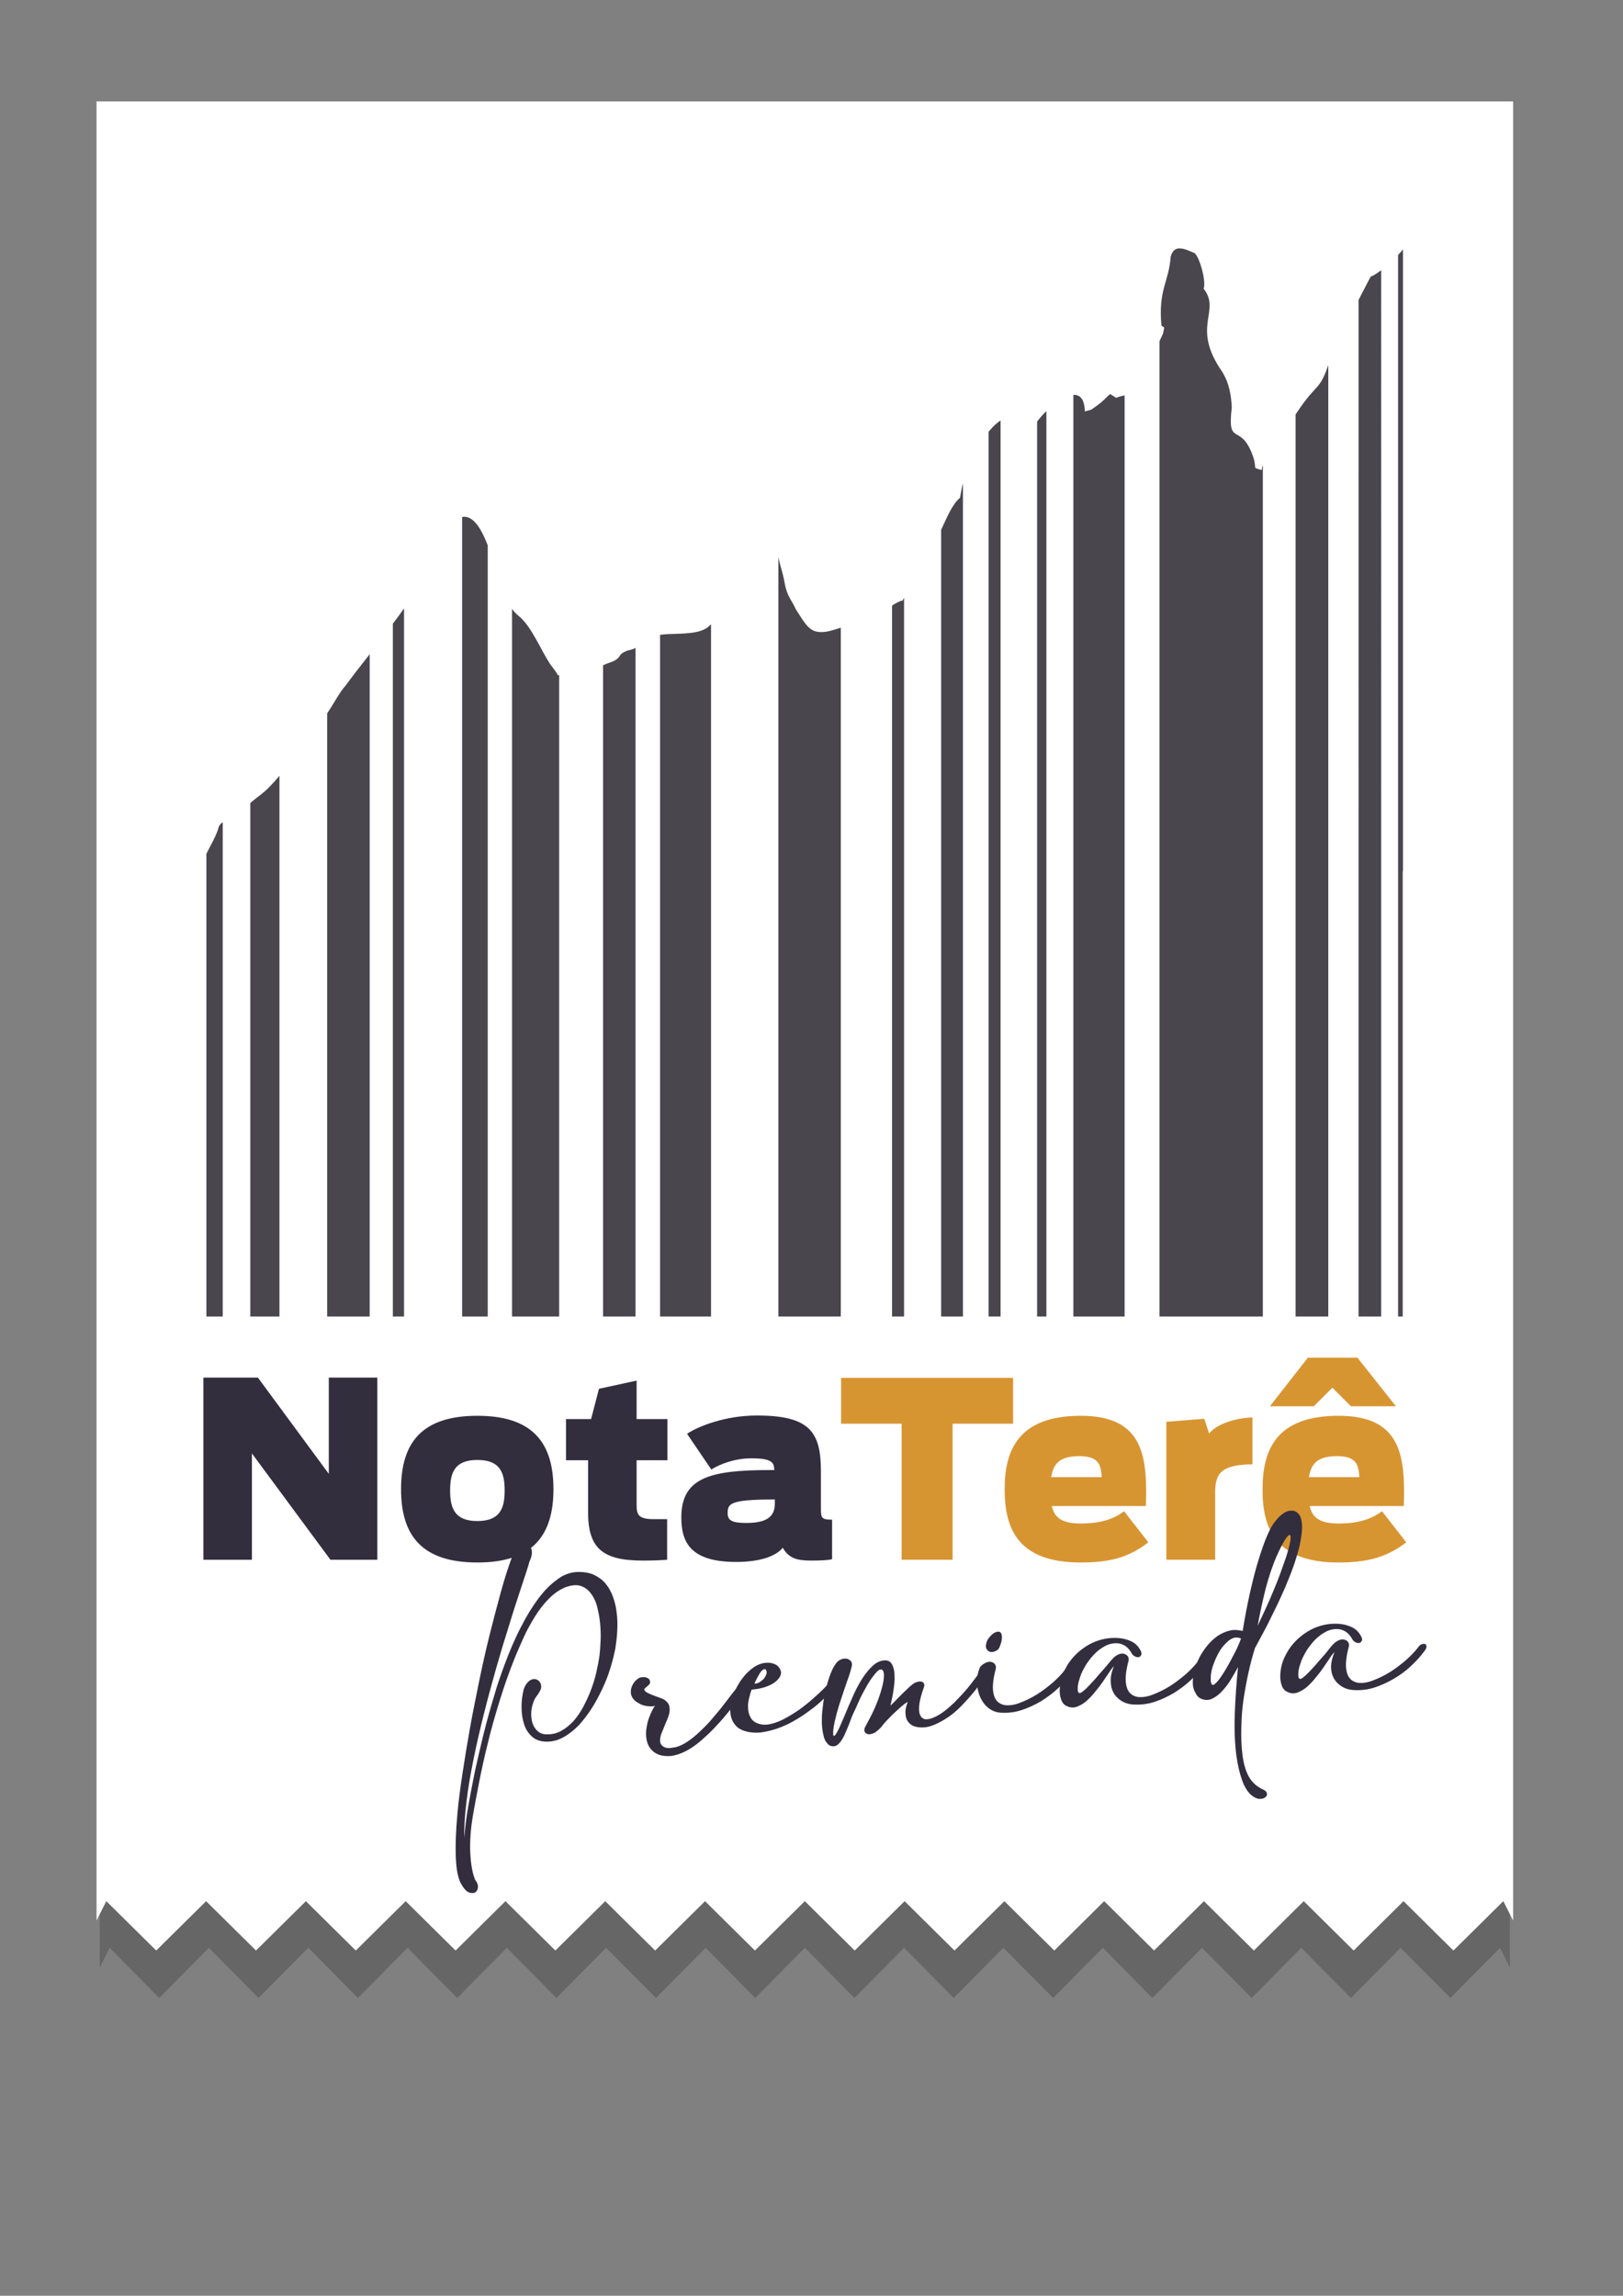 <svg xmlns="http://www.w3.org/2000/svg" xmlns:xlink="http://www.w3.org/1999/xlink" id="Camada_1" x="0px" y="0px" viewBox="0 0 595.3 841.9" style="enable-background:new 0 0 595.3 841.9;" xml:space="preserve"><rect x="0" y="0" width="595.3" height="841.9" fill="#808080" stroke="none"/> <style type="text/css"> .st0{fill-rule:evenodd;clip-rule:evenodd;fill:#211835;} .st1{fill-rule:evenodd;clip-rule:evenodd;fill:url(#SVGID_1_);} .st2{fill:#FFFFFF;} .st3{fill-rule:evenodd;clip-rule:evenodd;fill:#FFFFFF;} .st4{fill-rule:evenodd;clip-rule:evenodd;fill:#66351D;} .st5{fill:#F2CA30;} .st6{opacity:0.2;fill-rule:evenodd;clip-rule:evenodd;} .st7{fill-rule:evenodd;clip-rule:evenodd;fill:#4A464E;} .st8{fill-rule:evenodd;clip-rule:evenodd;fill:#332E3E;} .st9{fill-rule:evenodd;clip-rule:evenodd;fill:#D79532;} .st10{fill:#332E3E;} </style> <polygon class="st6" points="58.4,732.7 76.6,714.3 94.8,732.7 113.1,714.3 131.3,732.7 149.5,714.3 167.7,732.7 185.9,714.3 204.1,732.7 222.3,714.3 240.6,732.7 258.8,714.3 277,732.7 295.2,714.3 313.4,732.7 331.6,714.3 349.8,732.7 368,714.3 386.3,732.7 404.5,714.3 422.7,732.7 440.9,714.3 459.1,732.7 477.3,714.3 495.5,732.7 513.7,714.3 532,732.7 550.2,714.3 553.8,721.5 553.8,37.2 36.6,37.2 36.6,721.5 40.2,714.3 "></polygon> <polygon class="st3" points="57.3,715.3 75.6,697.2 93.9,715.3 112.2,697.2 130.5,715.3 148.8,697.2 167.1,715.3 185.4,697.2 203.7,715.3 222,697.2 240.3,715.3 258.6,697.2 276.9,715.3 295.2,697.2 313.5,715.3 331.8,697.2 350.1,715.3 368.4,697.2 386.7,715.3 405,697.2 423.3,715.3 441.6,697.2 459.9,715.3 478.2,697.2 496.5,715.3 514.8,697.2 533.1,715.3 551.4,697.2 555,704.3 555,37.2 35.4,37.2 35.4,704.3 39,697.2 "></polygon> <path class="st7" d="M75.8,482.8h5.9V301.5c-2,1.6-1,1.4-2.7,5.1c-1,2.2-2.2,4.3-3.3,6.5V482.8L75.8,482.8z M91.7,482.8h10.8V284.5 c-2.2,2.6-4.2,4.7-5.5,5.8c-2,1.7-3.8,2.9-5.2,4.2V482.8L91.7,482.8z M120,482.8h15.6V239.9c-3.6,4.6-6.8,8.7-8.9,11.6 c-2.2,2.4-4.3,6.6-6.7,10.1V482.8L120,482.8z M144.1,482.8h4.1V223.1c-1.3,1.9-2.7,3.8-4.1,5.6V482.8L144.1,482.8z M169.4,482.8h9.5 V200c-1.4-3.6-3-6.8-4.7-8.5c-1.7-1.8-3.3-2.2-4.7-1.9V482.8L169.4,482.8z M187.7,482.8h17.4V247.6l-0.5,0c-0.6-1.3-2-2.9-2.9-4.2 c-3.4-5.2-6.7-13.5-11.2-17.3c-1.1-0.9-2-1.8-2.7-2.8V482.8L187.7,482.8z M221.1,482.8h12V237.6c-1.7,0.9-2.5,0.7-3.7,1.3 c-2.4,1.1-1.6,1.5-3,2.7c-1.4,1.2-3.1,1.3-5.2,2.4V482.8L221.1,482.8z M242.1,482.8h18.7V228.9c-2.7,3.1-7.1,3.4-14.5,3.6 c-1.7,0-3.1,0.2-4.2,0.3V482.8L242.1,482.8z M285.6,482.8h22.8V230.2c-2.9,0.8-5.7,2.1-9,1.4c-3.2-0.7-5-4.4-7.4-8 c-2-4.3-3.3-4.7-4.3-10.3c-0.6-3.5-1.6-5.8-2.2-9V482.8L285.6,482.8z M327.1,482.8h4.5V219.2c-0.2,0.4-0.4,0.7-0.5,1 c-1.4,0.3-2.6,1-3.9,1.9V482.8L327.1,482.8z M345.1,482.8h8.1V177.2c-0.4,1.5-0.7,3.3-1.1,5.4c-2.7,2.1-4.8,7.2-6.9,11.7V482.8 L345.1,482.8z M362.5,482.8h4.5V154.2c-1.3,0.8-2.7,2.1-4.2,3.9l-0.2,0.3V482.8L362.5,482.8z M380.4,482.8h3.4v-332 c-0.6,0.5-1.1,1.1-1.6,1.6c-0.9,1-1.4,1.7-1.8,2.2V482.8L380.4,482.8z M393.8,482.8h18.7V145c-0.8,0.2-1.7,0.3-3.1,0.9l-2.2-1.4 c-2,1.6-1.9,2.3-6.9,5.7l-2.4,0.7c-0.1-4.6-1.8-6.2-4.2-6.1V482.8L393.8,482.8z M425.3,482.8h37.9V170.6c-0.2,0.6-0.4,1.2-0.4,1.8 c-4.1-1.2-1.2,0-3.6-6.1c-4.4-11.2-9.1-2.4-7.4-16.8c-0.2-4.7-1-9-3.3-12.8c-0.1-0.2-0.2-0.4-0.3-0.5c-11.5-16.6-0.2-22-6.7-30.3 c1-3.3-1.8-12.2-3.4-13.1c-3.7-1.6-7.4-3.4-8.7,1.3c-0.7,9.5-4.6,12-3.4,25.3c1.3,1,1.1,0.1,0.6,2.9l-1.3,2.8V482.8L425.3,482.8z M475.2,482.8h12V133.9c-3.1,9-4.1,6.8-10.1,15.3l-1.9,2.8V482.8L475.2,482.8z M498.3,482.8h8.3V99.1c-1.6,1.2-3,2.1-3.8,2.3 c-1.3,2.3-2.9,5.6-4.5,8.6V482.8L498.3,482.8z M512.8,482.8h1.7v-61.5V224.6v94.9h0.1V91.4c-0.4,0.6-1,1.3-1.8,2.1V482.8z"></path> <path class="st8" d="M74.6,572h17.8v-39l28.8,39h17.2v-66.8h-17.8v35.3l-26-35.3h-20V572L74.6,572z M175.1,573 c20.2,0,27.9-9.8,27.9-26.9s-7.7-26.9-27.9-26.9c-20.2,0-28,9.7-28,26.9S154.9,573,175.1,573L175.1,573z M175.1,557.8 c-8.4,0-10-4.8-10-11.2c0-6.5,1.6-11.2,10-11.2c8.4,0,10,4.7,10,11.2C185.1,553,183.5,557.8,175.1,557.8L175.1,557.8z M207.6,535.5 h8.1v19c0,13,5,17.8,20,17.8c3.3,0,6.3-0.1,9-0.3v-14.9h-5.1c-5.6,0-6.1-1.8-6.1-5.3v-16.3h11.3v-15.1h-11.3v-14.1l-13.8,3 l-2.9,11.1h-9.2V535.5L207.6,535.5z M270,572.8c8.8,0,14.6-2.1,17.1-5.2c2.3,3.9,5.2,4.7,10.5,4.7c4.1,0,6.3-0.2,7.6-0.5v-14.5 c-3.8,0-4.1-0.6-4.1-4v-13.8c0-14.5-4.2-20.4-23.5-20.4c-11.9,0-21.7,4.1-25.6,6.7l8.9,13.1c3-1.9,8.5-4.1,14.7-4.1 c7.7,0,8.3,1.6,8.4,4.3h-1.6c-22,0-32.5,2.8-32.5,17.4C249.9,565.6,253.3,572.8,270,572.8L270,572.8z M273.7,558.5 c-5.1,0-6.8-0.9-6.8-3.5c0-3.5,0.6-5.1,16.8-5.1h0.5v1.7C284.1,556.5,280.8,558.5,273.7,558.5z"></path> <path class="st9" d="M330.7,572h18.7v-49.9h22.2v-16.8h-63.1v16.8h22.2V572L330.7,572z M396.4,573c-23.1,0-27.9-12.4-27.9-26.9 c0-14.1,4.9-26.9,27.9-26.9c23,0,24.5,14.8,23.9,33.1h-34.5c0.9,4.2,3.6,6.4,10.6,6.4c7.7,0,12.3-1.8,15.9-4.5l8.9,11.4 C414,571.2,407,573,396.4,573L396.4,573z M395.9,534c-7.2,0-9.6,2.8-10.3,7.7h18.5C403.8,537.5,403.3,534,395.9,534L395.9,534z M427.9,572h17.8v-24.4c0-7,1.8-10.5,13.7-10.6v-17.2c-7.4,0.3-13.6,2.9-15.9,5.9l-1.8-5.4l-13.9,1.1V572L427.9,572z M465.8,515.7 h16.1l6.8-6.8l6.8,6.8h16.5l-14.1-17.8h-18.2L465.8,515.7L465.8,515.7z M490.9,573c10.5,0,17.6-1.8,24.9-7.4l-8.9-11.4 c-3.6,2.7-8.3,4.5-15.9,4.5c-7,0-9.7-2.2-10.6-6.4h34.5c0.6-18.3-0.9-33.1-23.9-33.1c-23.1,0-27.9,12.7-27.9,26.9 C463,560.5,467.9,573,490.9,573L490.9,573z M490.4,534c7.4,0,7.9,3.5,8.2,7.7h-18.5C480.9,536.8,483.2,534,490.4,534z"></path> <g> <path class="st10" d="M197,621.8c-0.6,0.7-1,1.5-1.4,2.5c-0.3,1-0.6,2-0.7,3.1c-0.1,1.1-0.1,2.1,0.1,3.2s0.5,2,1,2.8 c0.5,0.8,1.1,1.5,2,2c0.8,0.5,1.9,0.7,3.1,0.6c1.8,0,3.5-0.5,5-1.4c1.6-0.9,3-2.1,4.3-3.5c1.3-1.5,2.5-3.2,3.5-5.1 c1-1.9,2-4,2.8-6.1s1.5-4.3,2-6.5c0.5-2.2,0.9-4.3,1.2-6.4c0.2-1.6,0.3-3.5,0.4-5.5s0-4.2-0.2-6.3c-0.2-2.1-0.6-4.1-1.1-6.1 c-0.5-1.9-1.3-3.5-2.3-4.8c-1-1.3-2.2-2.2-3.7-2.7c-1.5-0.5-3.3-0.3-5.4,0.4c-2.3,0.9-4.3,2.3-6.2,4.2c-1.9,1.9-3.6,4.1-5.1,6.5 c-1.5,2.4-2.9,4.9-4.1,7.5c-1.2,2.6-2.2,5-3.1,7.1c-2.2,5.4-4.1,10.8-5.8,16.3c-1.7,5.5-3.2,10.7-4.4,15.8 c-1.3,5.1-2.3,9.9-3.2,14.4c-0.9,4.5-1.6,8.4-2.2,11.8c-0.9,5.2-1.2,9.8-1,14c0.2,4.1,0.8,7.4,1.8,9.8c0.8,1,1.1,2,1,2.8 c-0.1,0.8-0.4,1.4-1,1.8c-0.6,0.3-1.4,0.3-2.3,0c-0.9-0.4-1.8-1.3-2.6-2.7c-1.3-2-2-5.3-2.2-9.9c-0.2-4.6,0-10.1,0.6-16.5 c0.4-4.3,1-9.1,1.8-14.3c0.8-5.3,1.7-10.7,2.7-16.4c1-5.7,2.2-11.5,3.4-17.4c1.2-5.9,2.5-11.7,3.9-17.3c1.4-5.6,2.8-10.9,4.2-16 c1.4-5.1,2.9-9.6,4.4-13.6c0.5-1.5,1.3-2.5,2.3-3.1c1-0.6,2-0.8,2.8-0.5c0.8,0.2,1.4,0.9,1.7,2.1c0.3,1.1,0,2.6-0.9,4.5 c0,0.2-0.3,1.3-1,3.4c-0.7,2.1-1.6,4.9-2.8,8.5s-2.5,7.7-3.9,12.3c-1.5,4.7-3,9.7-4.5,15c-1.5,5.3-3,10.8-4.4,16.4 c-1.4,5.6-2.7,11.1-3.8,16.6c-1.1,5.4-2,10.6-2.6,15.6c-0.6,5-0.9,9.4-0.8,13.3c0.1-1.6,0.3-3.8,0.7-6.8c0.4-2.9,1-6.2,1.7-10 c0.7-3.7,1.5-7.8,2.5-12.1c1-4.3,2-8.7,3.2-13.2c1.2-4.5,2.5-8.9,3.8-13.2c1.4-4.3,2.9-8.4,4.4-12.2c0.7-1.8,1.6-3.8,2.6-6 c1-2.2,2.1-4.3,3.3-6.5c1.2-2.2,2.5-4.3,3.9-6.3c1.4-2,2.9-3.9,4.5-5.5c1.6-1.6,3.3-2.9,5-4c1.8-1,3.7-1.6,5.6-1.7 c2.4-0.1,4.4,0.2,6.1,0.9c1.7,0.8,3.2,1.8,4.4,3.2c1.2,1.4,2.1,3,2.8,4.9c0.7,1.9,1.2,3.9,1.4,6c0.3,2.1,0.3,4.3,0.2,6.6 c-0.1,2.3-0.4,4.4-0.7,6.5c-0.5,2.4-1.1,4.9-1.9,7.4c-0.8,2.6-1.8,5.1-3,7.6c-1.2,2.5-2.4,4.8-3.9,7.1c-1.4,2.2-3,4.2-4.6,6 c-1.7,1.7-3.4,3.1-5.3,4.2c-1.9,1.1-3.8,1.7-5.9,1.8c-2.4,0.1-4.4-0.5-5.8-1.7c-1.4-1.2-2.5-2.8-3.1-4.8c-0.6-1.9-0.9-4-0.9-6.3 c0-2.3,0.3-4.4,0.8-6.4c0.4-1.2,1-2.1,1.6-2.7c0.6-0.6,1.2-0.9,1.8-1c0.6-0.1,1.2,0,1.7,0.3c0.5,0.3,0.9,0.8,1.1,1.3 c0.2,0.6,0.3,1.2,0.1,2C198,620.2,197.6,621,197,621.8z"></path> <path class="st10" d="M271.8,621.6c-0.6,0.9-1.4,1.9-2.3,3.2s-2,2.7-3.3,4.2c-1.2,1.5-2.6,3-4.1,4.6c-1.5,1.6-3,3-4.6,4.4 c-1.6,1.4-3.2,2.6-4.9,3.6c-1.7,1-3.4,1.7-5.1,2.1c-1.5,0.4-3.1,0.4-4.7,0.1c-1.6-0.3-3-1.1-4.1-2.4c-0.9-1.1-1.4-2.4-1.6-3.8 c-0.2-1.4-0.2-2.8,0.1-4.3c0.2-1.4,0.6-2.8,1.2-4.2c0.5-1.3,1.1-2.5,1.8-3.5c-0.8,0.2-1.7,0.2-2.6,0.1c-0.9-0.1-1.8-0.3-2.6-0.7 c-0.8-0.4-1.5-0.8-2.2-1.4c-0.6-0.6-1.1-1.3-1.3-2.1c-0.2-0.8-0.2-1.8,0.2-2.9c0.4-1.1,1.1-2.1,2.3-3c0.5-0.3,0.9-0.5,1.4-0.5 c0.5-0.1,0.9-0.1,1.4,0c0.4,0.1,0.8,0.3,1.1,0.5c0.3,0.3,0.5,0.6,0.5,1c0.1,0.4,0.1,0.7-0.2,1c-0.2,0.3-0.5,0.6-0.8,0.8 c-0.3,0.3-0.6,0.5-0.8,0.7c-0.2,0.2-0.3,0.3-0.3,0.5c0.1,0.4,0.5,0.8,1,1.1c0.6,0.3,1.2,0.6,2,0.9c0.8,0.3,1.5,0.6,2.2,0.8 c0.7,0.3,1.3,0.5,1.8,0.7c1,0.6,1.7,1.3,2,2s0.4,1.6,0.3,2.5c-0.1,0.9-0.4,1.8-0.8,2.8c-0.4,0.9-0.8,1.9-1.2,2.9 c-0.4,1-0.8,1.9-1.1,2.7c-0.3,0.9-0.4,1.7-0.4,2.4c0,0.7,0.3,1.3,0.7,1.7c0.4,0.4,0.9,0.7,1.4,0.8c0.6,0.2,1.2,0.2,1.9,0.1 c0.7-0.1,1.3-0.2,1.9-0.3c1.4-0.4,2.8-1.1,4.3-2.1s2.9-2.2,4.3-3.5c1.4-1.3,2.8-2.7,4.1-4.2c1.3-1.5,2.5-3,3.7-4.4 c1.1-1.4,2.1-2.7,3-3.9c0.9-1.2,1.6-2.1,2.2-2.8c0.5-0.6,1-1,1.5-1.2c0.5-0.2,0.9-0.2,1.2-0.1c0.3,0.1,0.4,0.4,0.4,0.9 C272.7,620.3,272.4,620.9,271.8,621.6z"></path> <path class="st10" d="M271,617.4c0.5-0.9,1.2-1.8,2-2.8c0.8-1,1.7-1.8,2.7-2.6c1-0.8,2-1.4,3.2-1.8c1.1-0.4,2.3-0.5,3.6-0.4 c1.2,0.2,2.1,0.6,2.7,1.1c0.6,0.6,1,1.2,1.2,1.9c0.2,0.8,0,1.7-0.6,2.5c-0.6,0.8-1.3,1.5-2.3,2.1c-1,0.6-2.2,1.1-3.6,1.5 c-1.4,0.4-2.8,0.6-4.2,0.7c-0.4,1-0.7,2.2-1,3.4c-0.3,1.3-0.4,2.5-0.3,3.7c0.1,1.2,0.4,2.3,1,3.3c0.6,1,1.5,1.7,2.8,2.1 c1.4,0.5,2.9,0.5,4.6,0.1c1.7-0.4,3.5-1.1,5.3-2.1s3.6-2.1,5.3-3.3c1.7-1.3,3.3-2.5,4.7-3.8c1.4-1.2,2.6-2.3,3.6-3.3 c1-1,1.6-1.6,1.8-2c0.4-0.6,0.9-1.1,1.4-1.3s0.9-0.3,1.2-0.1c0.3,0.1,0.4,0.4,0.4,0.9c0,0.5-0.3,1.1-1,1.9 c-0.9,1.2-2.1,2.5-3.4,3.9c-1.4,1.4-2.9,2.7-4.6,3.9c-1.7,1.3-3.4,2.5-5.3,3.6c-1.9,1.2-3.8,2.1-5.8,2.9c-2,0.8-3.9,1.3-5.9,1.7 c-2,0.4-3.8,0.4-5.7,0.1c-2.3-0.4-4.1-1.3-5.1-2.6c-1.1-1.3-1.7-2.9-1.8-4.6c-0.2-1.7,0.1-3.6,0.7-5.5 C269.2,620.8,270,619,271,617.4z M281,612.5c-0.1-0.3-0.3-0.4-0.6-0.4c-0.2,0-0.5,0.2-0.9,0.5c-0.3,0.3-0.8,0.9-1.2,1.7 c-0.5,0.8-1,1.8-1.6,3.1c0.6,0,1.3-0.1,1.9-0.5c0.6-0.4,1.1-0.8,1.6-1.3c0.4-0.5,0.7-1.1,0.9-1.7S281.2,612.9,281,612.5z"></path> <path class="st10" d="M338.3,633.5c-1.5,0-2.6-0.2-3.6-0.7c-0.9-0.5-1.6-1.2-2-2c-0.4-0.8-0.6-1.8-0.6-2.9c0-1.1,0.3-2.3,0.8-3.6 c0.1-0.2-0.1-0.1-0.6,0.2c-0.5,0.3-1,0.8-1.8,1.4c-0.7,0.6-1.5,1.4-2.4,2.2c-0.9,0.8-1.7,1.7-2.5,2.5c-0.8,0.8-1.5,1.6-2.1,2.4 c-0.6,0.8-1.5,1.6-2.6,2.4c-1.5,0.7-2.6,0.8-3.3,0.2c-0.7-0.5-0.8-1.4-0.1-2.6c1.1-2,2.2-4.1,3.2-6.3s1.8-4.4,2.4-6.4 c0.6-2,1-3.7,1.1-5.2c0.1-1.4-0.1-2.4-0.7-2.8c-0.6-0.2-1.3,0.1-2,0.9c-0.7,0.8-1.5,1.8-2.3,3c-0.8,1.2-1.6,2.6-2.4,4.1 c-0.8,1.5-1.5,2.9-2.1,4.3c-0.6,1.4-1.1,2.5-1.6,3.5c-0.4,1-0.7,1.5-0.7,1.6c-0.4,1.1-0.8,2.2-1.3,3.4c-0.5,1.2-1,2.4-1.5,3.5 c-0.6,1.1-1.1,2-1.8,2.7c-0.6,0.7-1.3,1.1-2,1.1c-0.7,0-1.3-0.1-1.8-0.5c-0.5-0.4-0.8-0.9-1.2-1.4c-0.3-0.6-0.6-1.2-0.7-1.9 c-0.2-0.7-0.3-1.3-0.4-1.9c-0.3-1.7-0.3-3.7-0.2-6c0.2-2.3,0.5-4.7,0.9-7c0.5-2.4,1.1-4.6,1.8-6.7c0.7-2.1,1.5-3.7,2.3-4.8 c0.6-0.9,1.3-1.4,2.1-1.7c0.7-0.3,1.4-0.3,2.1-0.2c0.6,0.2,1.1,0.5,1.5,1c0.3,0.5,0.4,1.1,0.2,1.8c-0.3,1.3-0.8,3.1-1.6,5.2 c-0.8,2.2-1.5,4.5-2.3,6.8c-0.8,2.4-1.5,4.7-2,6.9c-0.6,2.2-0.9,4.1-0.9,5.5c0,0.1,0,0.2,0,0.4c0,0.2,0,0.4,0.1,0.5 c0.1,0.1,0.1,0.2,0.2,0.2c0.1,0,0.3-0.1,0.5-0.4c0.6-0.8,1.2-2,1.9-3.6c0.7-1.6,1.5-3.4,2.3-5.4c0.8-2,1.8-4,2.7-6.2 c1-2.1,2.1-4.1,3.2-5.8c1.2-1.8,2.4-3.2,3.7-4.4c1.3-1.2,2.7-1.8,4.2-1.9c1.3-0.1,2.2,0.4,2.8,1.5c0.6,1.1,0.9,2.5,0.9,4.1 c0.1,1.7-0.1,3.5-0.4,5.5c-0.3,2-0.7,3.8-1.1,5.5c0.7-0.7,1.5-1.4,2.3-2.3c0.8-0.8,1.6-1.6,2.4-2.4c0.8-0.8,1.6-1.5,2.3-2.2 c0.8-0.7,1.4-1.2,2-1.5c1.1-0.5,2-0.6,2.7-0.3c0.7,0.4,0.9,1,0.6,1.9c-1.3,3.6-1.9,6.4-1.8,8.4c0.1,2,0.9,3.2,2.4,3.4 c1,0,2.1-0.2,3.3-0.8c1.2-0.5,2.4-1.3,3.6-2.2c1.2-0.9,2.4-2,3.6-3.1c1.2-1.2,2.3-2.4,3.4-3.6c1.1-1.2,2.1-2.4,3-3.6 c0.9-1.2,1.7-2.2,2.4-3.2c0.4-0.6,0.8-1,1.3-1.2c0.5-0.2,0.9-0.2,1.3-0.1s0.5,0.5,0.5,1c0,0.5-0.3,1.1-0.9,1.8 c-1.3,1.8-2.7,3.7-4.4,5.7c-1.7,2-3.4,3.9-5.3,5.7c-1.9,1.8-3.9,3.2-6.1,4.4S340.6,633.5,338.3,633.5z"></path> <path class="st10" d="M359.5,611.3c0.7-0.8,1.5-1.3,2.2-1.6c0.8-0.3,1.4-0.4,2-0.2c0.6,0.1,1,0.5,1.3,0.9c0.3,0.5,0.4,1.1,0.2,1.8 c-0.6,2.2-0.9,4.1-1,5.7c-0.1,1.6,0.1,2.9,0.4,3.9c0.3,1,0.8,1.8,1.5,2.4c0.7,0.6,1.5,0.9,2.4,1.1c1.6,0.2,3.4,0,5.5-0.8 c2.1-0.8,4.2-1.8,6.3-3.1c2.1-1.3,4-2.8,5.9-4.4c1.8-1.6,3.3-3.2,4.4-4.6c0.4-0.6,0.8-1,1.3-1.2c0.5-0.2,0.9-0.2,1.3-0.1 s0.5,0.5,0.5,1c0,0.5-0.3,1.1-0.9,1.8c-1.3,1.8-2.9,3.5-4.8,5.3c-1.9,1.8-4,3.3-6.2,4.7c-2.2,1.3-4.6,2.4-7,3.2 c-2.4,0.8-4.8,1.1-7.2,1c-1.9,0-3.6-0.6-5-1.7c-1.4-1.1-2.4-2.5-3.1-4.1c-0.7-1.6-1.1-3.4-1.1-5.3 C358.3,615,358.7,613.1,359.5,611.3z M361.7,602.9c0.1-0.7,0.4-1.4,0.9-2.1c0.5-0.6,1-1.2,1.5-1.6s1.1-0.7,1.7-0.8 c0.6-0.1,1,0,1.3,0.4s0.4,1,0.4,1.8c0,0.9-0.3,2-0.9,3.5c-0.3,0.7-0.8,1.1-1.5,1.4c-0.6,0.3-1.2,0.4-1.8,0.3 c-0.5-0.1-1-0.4-1.3-0.9C361.6,604.5,361.5,603.8,361.7,602.9z"></path> <path class="st10" d="M408.6,611c-0.4,0.4-1,1.1-1.7,2.2c-0.7,1-1.5,2.2-2.3,3.4c-0.9,1.3-1.8,2.5-2.9,3.8c-1,1.3-2.1,2.4-3.2,3.4 c-1.1,1-2.3,1.6-3.5,2.1c-1.2,0.4-2.4,0.4-3.6-0.2c-1.1-0.4-1.8-1.3-2.2-2.5c-0.4-1.2-0.6-2.5-0.5-3.8c0.1-2.7,0.8-5.2,2.1-7.5 c1.2-2.4,2.9-4.4,4.8-6.1c2-1.7,4.2-3.1,6.7-4c2.5-0.9,5.1-1.3,7.9-1.1c1.6,0.1,3.2,0.5,4.7,1.2c1.5,0.7,2.6,1.8,3.4,3.3 c0.4,0.7,0.5,1.3,0.3,1.7c-0.2,0.4-0.5,0.7-0.9,0.8c-0.4,0.1-0.9,0-1.5-0.3c-0.6-0.3-1-0.8-1.4-1.6c-0.7-1.1-1.5-1.9-2.4-2.4 c-0.9-0.5-1.9-0.8-3-0.8c-1.3,0-2.7,0.3-4,1c-1.3,0.7-2.6,1.6-3.8,2.8s-2.2,2.5-3.2,4c-0.9,1.5-1.7,3-2.2,4.5 c-0.1,0.3-0.2,0.7-0.4,1.3c-0.2,0.5-0.3,1.1-0.4,1.7s-0.1,1.1-0.1,1.7c0,0.5,0.1,0.9,0.4,1.2c0.2,0.2,0.6,0.1,1.2-0.3 c0.6-0.5,1.4-1.1,2.2-2c0.8-0.8,1.7-1.8,2.7-2.9c0.9-1.1,1.8-2.1,2.7-3.1c0.9-1,1.6-1.9,2.3-2.7c0.6-0.8,1.1-1.3,1.3-1.5 c0.7-0.8,1.5-1.3,2.2-1.6s1.4-0.4,2-0.2c0.6,0.1,1,0.5,1.4,0.9c0.3,0.5,0.4,1.1,0.2,1.8c-0.6,2.2-0.9,4.1-1,5.7 c-0.1,1.6,0.1,2.9,0.4,3.9c0.3,1,0.8,1.8,1.5,2.4c0.7,0.6,1.5,0.9,2.4,1.1c1.6,0.2,3.4,0,5.5-0.8c2.1-0.8,4.2-1.8,6.3-3.1 c2.1-1.3,4-2.8,5.9-4.4c1.8-1.6,3.3-3.2,4.4-4.6c0.4-0.6,0.8-1,1.3-1.2c0.5-0.2,0.9-0.2,1.3-0.1s0.5,0.5,0.5,1 c0,0.5-0.3,1.1-0.9,1.8c-1.3,1.8-2.9,3.5-4.8,5.3c-1.9,1.8-4,3.3-6.2,4.7c-2.2,1.3-4.6,2.4-7,3.2c-2.4,0.8-4.8,1.1-7.2,1 c-1.9,0-3.6-0.5-4.9-1.3c-1.3-0.8-2.3-1.8-3-3.1c-0.7-1.3-1-2.7-1-4.4C407.4,614.5,407.8,612.8,408.6,611z"></path> <path class="st10" d="M437.5,617.2c0-1.4,0.1-2.9,0.6-4.5c0.4-1.6,1-3.2,1.8-4.8c0.8-1.6,1.8-3,2.9-4.4c1.1-1.4,2.4-2.5,3.7-3.5 c1.4-0.9,2.8-1.6,4.4-2c1.6-0.4,3.2-0.3,4.9,0.1c0.8-5,1.7-9.6,2.7-14.1c1-4.4,2-8.4,3.1-11.9c1.1-3.5,2.1-6.5,3.2-9 c1.1-2.5,2.1-4.3,3.2-5.5c0.9-1.2,1.9-2.1,3-2.8s2.2-0.9,3.2-0.8c1,0.1,1.8,0.7,2.5,1.7c0.6,1,0.9,2.6,0.9,4.7 c-0.1,1.9-0.4,4-0.9,6.4c-0.6,2.4-1.3,4.8-2.2,7.4c-0.9,2.6-2,5.2-3.1,7.9c-1.2,2.7-2.4,5.4-3.7,8c-1.3,2.6-2.5,5.2-3.8,7.6 s-2.5,4.7-3.6,6.7c-0.9,2.9-1.7,5.9-2.4,9.1c-0.7,3.2-1.3,6.5-1.8,9.8c-0.5,3.3-0.7,6.7-0.8,10.1c-0.1,3.4,0,6.7,0.4,9.9 c0.4,3.4,1.2,6.2,2.4,8.3c1.2,2.1,3,3.7,5.3,4.7c0.8,0.4,1.2,0.8,1.3,1.4s-0.1,1-0.6,1.4c-0.5,0.4-1.1,0.6-2,0.6 c-0.9,0-1.8-0.4-2.9-1.2c-1.5-1.2-2.7-3.1-3.6-5.6c-0.9-2.5-1.6-5.5-2.1-9c-0.6-4.6-0.8-9.7-0.6-15.3c0.2-5.6,0.6-11.4,1.2-17.3 c-0.7,1.4-1.6,2.9-2.5,4.4c-0.9,1.6-2,3-3.1,4.2c-1.1,1.3-2.3,2.2-3.6,2.9c-1.3,0.7-2.6,0.8-4,0.3c-1.1-0.4-1.9-1.1-2.4-2.3 C437.8,619.7,437.5,618.5,437.5,617.2z M455.2,600.9c-1.3-0.6-2.5-0.5-3.7,0.2c-1.2,0.7-2.2,1.8-3.2,3c-1,1.3-1.7,2.7-2.4,4.2 c-0.6,1.5-1.1,2.7-1.3,3.6c-0.1,0.3-0.2,0.7-0.3,1.3c-0.1,0.5-0.2,1.1-0.2,1.7c0,0.6,0,1.1,0,1.7c0.1,0.5,0.2,0.9,0.5,1.2 c0.3,0.3,0.8,0,1.6-0.8c0.8-0.8,1.7-2.1,2.7-3.7c1-1.6,2.1-3.5,3.2-5.7C453.3,605.5,454.3,603.3,455.2,600.9z M468.3,570.6 c-1.6,3.6-2.9,7.6-4.1,12.1c-1.1,4.5-2.1,9-2.9,13.5c0.9-1.9,1.8-3.9,2.8-6s1.9-4.2,2.8-6.4c0.9-2.1,1.8-4.3,2.6-6.5 c0.8-2.2,1.5-4.2,2.2-6.2c0.9-2.8,1.4-4.9,1.6-6.2c0.2-1.3,0.1-2-0.3-2c-0.4,0-1,0.7-1.8,2C470.4,566.2,469.4,568.1,468.3,570.6z"></path> <path class="st10" d="M489.5,605.8c-0.4,0.4-1,1.1-1.7,2.2c-0.7,1-1.5,2.2-2.3,3.4c-0.9,1.3-1.8,2.5-2.9,3.8 c-1,1.3-2.1,2.4-3.2,3.4c-1.1,1-2.3,1.6-3.5,2.1c-1.2,0.4-2.4,0.4-3.6-0.2c-1.1-0.4-1.8-1.3-2.2-2.5c-0.4-1.2-0.6-2.5-0.5-3.8 c0.1-2.7,0.8-5.2,2.1-7.5c1.2-2.4,2.9-4.4,4.8-6.1c2-1.7,4.2-3.1,6.7-4c2.5-0.9,5.1-1.3,7.9-1.1c1.6,0.1,3.2,0.5,4.7,1.2 c1.5,0.7,2.6,1.8,3.4,3.3c0.4,0.7,0.5,1.3,0.3,1.7c-0.2,0.4-0.5,0.7-0.9,0.8s-0.9,0-1.5-0.3c-0.6-0.3-1-0.8-1.4-1.6 c-0.7-1.1-1.5-1.9-2.4-2.4c-0.9-0.5-1.9-0.8-3-0.8c-1.3,0-2.7,0.3-4,1c-1.3,0.7-2.6,1.6-3.8,2.8c-1.2,1.2-2.2,2.5-3.2,4 c-0.9,1.5-1.7,3-2.2,4.5c-0.1,0.3-0.2,0.7-0.4,1.3c-0.2,0.5-0.3,1.1-0.4,1.7s-0.1,1.1-0.1,1.7c0,0.5,0.1,0.9,0.4,1.2 c0.2,0.2,0.6,0.1,1.2-0.3c0.6-0.5,1.4-1.1,2.2-2c0.8-0.8,1.7-1.8,2.7-2.9c0.9-1.1,1.8-2.1,2.7-3.1c0.9-1,1.6-1.9,2.2-2.7 c0.6-0.8,1.1-1.3,1.3-1.5c0.7-0.8,1.5-1.3,2.2-1.6c0.8-0.3,1.4-0.4,2-0.2c0.6,0.1,1,0.4,1.4,0.9c0.3,0.5,0.4,1.1,0.2,1.8 c-0.6,2.2-0.9,4.1-1,5.7c-0.1,1.6,0.1,2.9,0.4,3.9c0.3,1,0.8,1.8,1.5,2.4c0.7,0.6,1.5,0.9,2.4,1.1c1.6,0.2,3.4,0,5.5-0.8 c2.1-0.8,4.2-1.8,6.3-3.1c2.1-1.3,4-2.8,5.9-4.4c1.8-1.6,3.3-3.2,4.4-4.6c0.4-0.6,0.8-1,1.3-1.2c0.5-0.2,0.9-0.2,1.3-0.1 s0.5,0.5,0.5,1c0,0.5-0.3,1.1-0.9,1.8c-1.3,1.8-2.9,3.5-4.8,5.3c-1.9,1.8-4,3.3-6.2,4.6c-2.2,1.3-4.6,2.4-7,3.2 c-2.4,0.8-4.8,1.1-7.2,1c-1.9,0-3.6-0.5-4.9-1.3c-1.3-0.8-2.3-1.8-3-3.1c-0.7-1.3-1-2.7-1-4.4C488.3,609.4,488.7,607.7,489.5,605.8 z"></path> </g> </svg>
